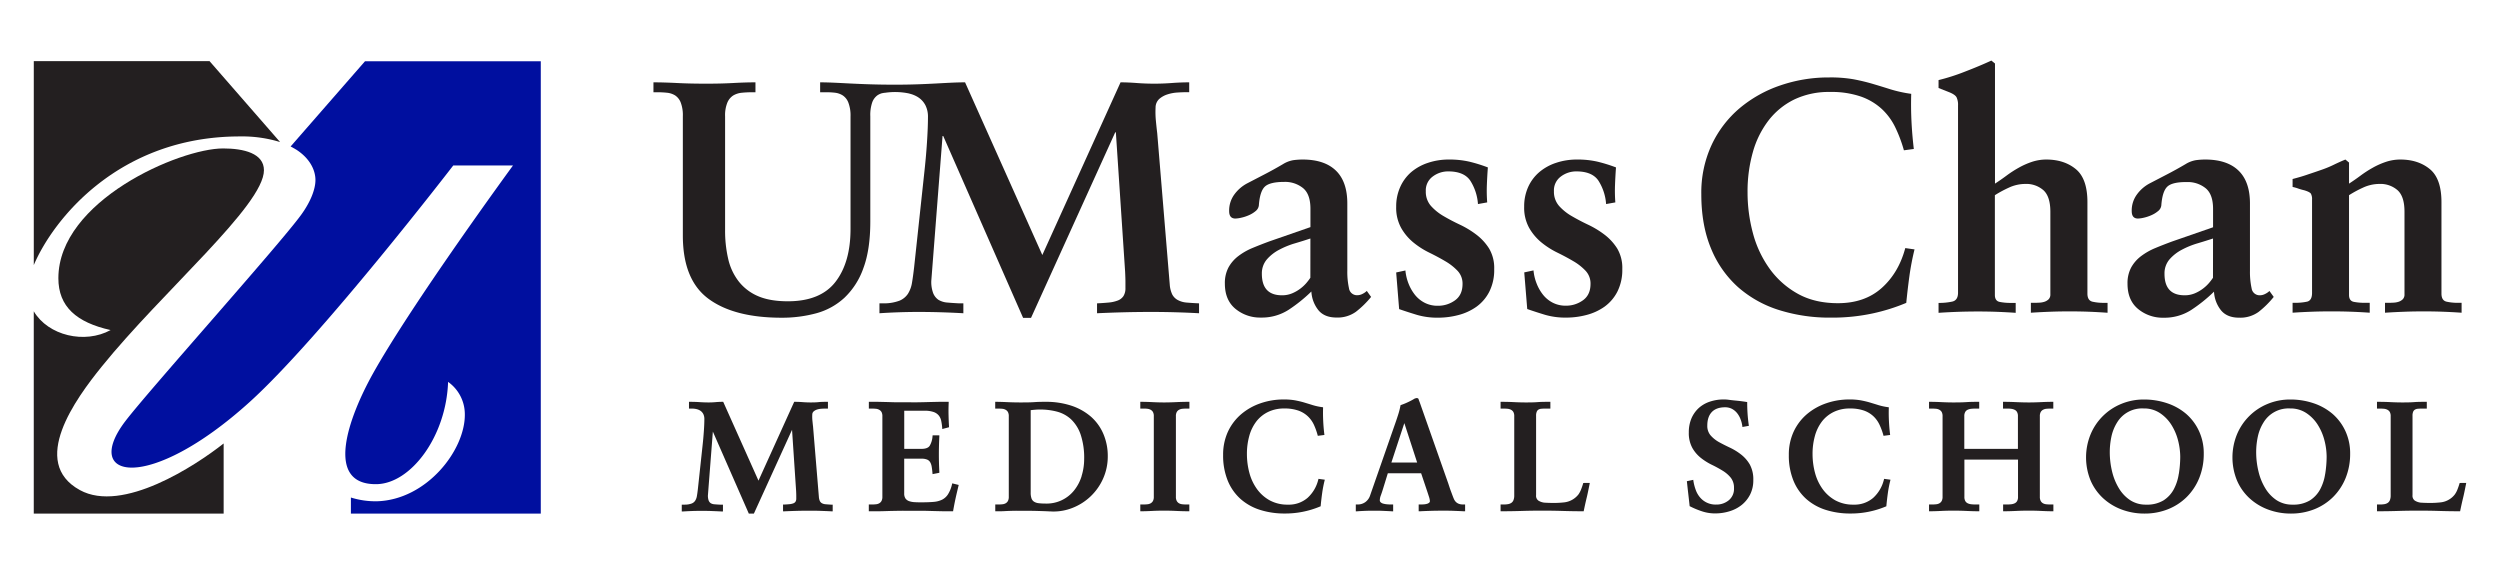 <svg id="Layer_1" data-name="Layer 1" xmlns="http://www.w3.org/2000/svg" viewBox="0 0 1332 305.89"><defs><style>.cls-1{fill:#231f20;}.cls-2{fill:#000f9f;}</style></defs><path class="cls-1" d="M439.94,268.67a4.86,4.86,0,0,1-2-.54,2.67,2.67,0,0,1-1.09-1.12,6.27,6.27,0,0,1-.55-2.22l-3.11-37.55c-.11-.94-.22-2-.33-3.08a20.69,20.69,0,0,1-.08-3.24,2.27,2.27,0,0,1,.74-1.72,5.15,5.15,0,0,1,1.81-1,9.46,9.46,0,0,1,2.31-.42c.87-.06,1.6-.08,2.18-.08h1.31v-3.61h-.57c-1.43,0-2.9,0-4.39.16s-2.89.17-4.29.17-2.9-.06-4.3-.17-2.79-.16-4.06-.16h-.37l-.15.34-18.88,41.66-18.64-41.66-.15-.34H385c-1.27,0-2.53.06-3.74.17s-2.4.16-3.64.16c-1.67,0-3.34-.06-4.95-.17s-3.34-.16-5-.16h-.58v3.61h1.64a9.94,9.94,0,0,1,2.52.31,6.34,6.34,0,0,1,2.06.93,4.7,4.7,0,0,1,1.42,1.68,5.84,5.84,0,0,1,.55,2.65c0,1.62-.08,3.7-.25,6.2s-.4,5.23-.73,8.17l-2.46,22.81c-.16,1.45-.34,2.74-.53,3.81a6.46,6.46,0,0,1-.93,2.53,3.94,3.94,0,0,1-1.84,1.47,10.28,10.28,0,0,1-3.6.61h-1.7v3.65l.61,0c1.6-.11,3.22-.19,4.82-.25s3.27-.08,4.81-.08c1.81,0,3.68,0,5.55.08s3.68.14,5.55.25l.61,0v-3.64h-1.56c-1.08-.05-2.09-.12-3-.2a4.36,4.36,0,0,1-2-.61,3.18,3.18,0,0,1-1.05-1.37,7.57,7.57,0,0,1-.4-2.81l2.63-33.94,19,43.34.15.35h2.71l.16-.34L422,229l2.17,32.58c.05,1.1.08,1.89.08,2.42v1.56a3.1,3.1,0,0,1-.4,1.73,2.42,2.42,0,0,1-1.16.89,8.16,8.16,0,0,1-2.06.45c-.86.08-1.83.15-2.88.2l-.55,0v3.61l.61,0c2.31-.11,4.58-.19,6.74-.25s4.5-.08,6.74-.08c1.92,0,3.91,0,5.92.08s3.91.14,5.84.25l.61,0V268.9l-.55,0C441.91,268.82,440.86,268.75,439.94,268.67Z"/><path class="cls-1" d="M507.92,257.67l-.56-.14-.14.56a17.34,17.34,0,0,1-2.17,5.34,8.1,8.1,0,0,1-3.1,2.8,12.57,12.57,0,0,1-4.46,1.17c-1.78.16-3.91.24-6.34.24-1.28,0-2.54,0-3.74-.08a10.43,10.43,0,0,1-3-.54,4,4,0,0,1-1.95-1.39,4.65,4.65,0,0,1-.7-2.73V244.39H491a7.38,7.38,0,0,1,3.07.52,3.42,3.42,0,0,1,1.55,1.4,7.07,7.07,0,0,1,.79,2.35c.16,1,.3,2.07.4,3.31l.06.64.63-.12L500,252l.48-.1,0-.5c-.16-3.09-.25-6.22-.25-9.3s.09-6.4.25-9.55l0-.61h-3.58l-.05.52a11.56,11.56,0,0,1-1.48,5c-.7,1.13-2.19,1.7-4.42,1.7h-9.17V218.84h10.81a14.24,14.24,0,0,1,4.91.7,6.1,6.1,0,0,1,2.7,1.87,6.67,6.67,0,0,1,1.28,2.83,29,29,0,0,1,.52,3.66l.06.68.66-.18,2.46-.65.45-.12,0-.47c-.11-1.81-.2-3.93-.25-6.29s0-4.46.08-6.17l0-.61h-.61c-1.37,0-2.91,0-4.64,0l-5.37.12c-1.87.06-3.74.1-5.56.13s-3.63,0-5.39,0-3.52,0-5.36,0-3.7-.07-5.52-.13l-5.16-.12c-1.64,0-3.1,0-4.35,0h-.58v3.61h1.72a21.33,21.33,0,0,1,2.15.11,4.48,4.48,0,0,1,1.7.55,3.21,3.21,0,0,1,1.19,1.18,4.65,4.65,0,0,1,.45,2.25V264.7a4.54,4.54,0,0,1-.46,2.21,3.15,3.15,0,0,1-1.18,1.22,4.3,4.3,0,0,1-1.7.54,18.71,18.71,0,0,1-2.15.12H462.9v3.61h.58c1.14,0,2.59,0,4.35,0s3.6-.07,5.57-.13,4-.09,6-.12,4,0,5.85,0,3.79,0,5.81,0,4,.07,6,.12,3.84.1,5.62.13,3.32,0,4.64,0h.48l.08-.48c.38-2.15.8-4.33,1.27-6.49s1-4.32,1.51-6.49l.14-.56-.56-.14Z"/><path class="cls-1" d="M581.31,222.05a30.47,30.47,0,0,0-10.43-5.88,42.72,42.72,0,0,0-13.74-2.08c-1.75,0-3.76,0-6,.16s-4.62.17-7.22.17-5.13-.06-7.54-.17-4.3-.16-5.56-.16h-.57v3.61H532a21.13,21.13,0,0,1,2.14.11,4.53,4.53,0,0,1,1.71.55,3.18,3.18,0,0,1,1.18,1.18,4.54,4.54,0,0,1,.45,2.25V264.7a4.55,4.55,0,0,1-.45,2.21,3.15,3.15,0,0,1-1.18,1.22,4.35,4.35,0,0,1-1.71.54,18.53,18.53,0,0,1-2.14.12h-1.72v3.61h.57l2.27,0c1,0,2-.07,3.25-.13s2.51-.09,3.87-.12,2.82,0,4.13,0c2.74,0,5.49,0,8.17.08s4.92.14,6.69.25c.67,0,1.34.06,2,.06a27.41,27.41,0,0,0,10-1.86,29.61,29.61,0,0,0,16.53-15.74,28.78,28.78,0,0,0,2.46-11.78,29.79,29.79,0,0,0-2.3-11.86A25.62,25.62,0,0,0,581.31,222.05Zm-5,31.55a22.86,22.86,0,0,1-3.91,7.55,18.7,18.7,0,0,1-15.31,7.15,30.65,30.65,0,0,1-3.74-.2,5.72,5.72,0,0,1-2.42-.81,3.41,3.41,0,0,1-1.33-1.69,9.18,9.18,0,0,1-.45-3.2V218.53c.76-.08,1.52-.16,2.25-.22.9-.08,1.82-.12,2.74-.12a35.16,35.16,0,0,1,9.14,1.16,17.65,17.65,0,0,1,7.42,4.09,20.36,20.36,0,0,1,5.05,8.05,39,39,0,0,1,1.89,13.15A30.37,30.37,0,0,1,576.28,253.6Z"/><path class="cls-1" d="M626.76,214.25c-2.27.11-4.46.17-6.52.17s-4.14-.06-6.36-.17-4.17-.16-5.76-.16h-.57v3.61h1.72c.73,0,1.45,0,2.15.11a4.48,4.48,0,0,1,1.7.55,3.11,3.11,0,0,1,1.18,1.18,4.54,4.54,0,0,1,.45,2.25V264.7a4.58,4.58,0,0,1-.45,2.21,3.22,3.22,0,0,1-1.18,1.22,4.3,4.3,0,0,1-1.71.54,18.66,18.66,0,0,1-2.14.12h-1.72v3.61h.57c1.61,0,3.54-.06,5.72-.17s4.35-.16,6.32-.16,4.22.05,6.53.16,4.41.17,6.41.17h.57v-3.61H632a19.2,19.2,0,0,1-2.11-.12,4.39,4.39,0,0,1-1.74-.54,3.13,3.13,0,0,1-1.17-1.22,4.43,4.43,0,0,1-.46-2.21V221.79a4.51,4.51,0,0,1,.45-2.25,3.11,3.11,0,0,1,1.18-1.18,4.56,4.56,0,0,1,1.75-.55c.71-.07,1.42-.11,2.1-.11h1.72v-3.61h-.57C631.19,214.09,629.06,214.14,626.76,214.25Z"/><path class="cls-1" d="M703,255.2l-.5-.07-.14.49a19.19,19.19,0,0,1-5.68,9.63,15.2,15.2,0,0,1-10.47,3.62,19.57,19.57,0,0,1-9.74-2.3,20.81,20.81,0,0,1-6.82-6.1,26.29,26.29,0,0,1-4-8.61,38.81,38.81,0,0,1-1.29-9.93,35.57,35.57,0,0,1,1.29-9.79,22.67,22.67,0,0,1,3.79-7.67,17.59,17.59,0,0,1,6.23-5,19.38,19.38,0,0,1,8.59-1.83,21.91,21.91,0,0,1,7.5,1.12,14.35,14.35,0,0,1,5,3,14.87,14.87,0,0,1,3.24,4.45,34.86,34.86,0,0,1,2,5.52l.13.48.5-.07,2.46-.32.56-.08-.07-.56c-.27-2.27-.46-4.55-.57-6.8s-.14-4.52-.08-6.8V217l-.5-.07a31.36,31.36,0,0,1-5-1.08c-1.48-.47-3-.92-4.43-1.36s-3.1-.83-4.8-1.16a34,34,0,0,0-6.26-.5,37.45,37.45,0,0,0-12.22,2,31.88,31.88,0,0,0-10.29,5.75,27.55,27.55,0,0,0-7.12,9.28,29,29,0,0,0-2.63,12.53,35.49,35.49,0,0,0,2.46,13.7,26.59,26.59,0,0,0,6.86,9.79,28.73,28.73,0,0,0,10.41,5.8,42.43,42.43,0,0,0,12.94,1.92,48,48,0,0,0,19-3.74l.32-.13,0-.34c.21-2.21.47-4.43.77-6.61a65.42,65.42,0,0,1,1.26-6.57l.15-.62-.62-.09Z"/><path class="cls-1" d="M779.52,268.79c-2.45,0-4-1-4.88-2.93-.53-1.23-1-2.58-1.54-4s-1-2.88-1.47-4.3l-15.07-42.83c-.11-.33-.24-.68-.38-1s-.25-.68-.35-1l0-.07,0-.07a1.19,1.19,0,0,0-1-.5,2.8,2.8,0,0,0-.84.2l-.07,0-.06,0a34.54,34.54,0,0,1-3.26,1.77,33.9,33.9,0,0,1-4.06,1.69l-.32.1-.07.34a38.17,38.17,0,0,1-1.29,5c-.59,1.85-1.17,3.55-1.71,5.06l-13.11,37.59a7.1,7.1,0,0,1-2.61,3.69,6.74,6.74,0,0,1-4,1.25h-1.06v3.65l.61,0c1.45-.11,2.94-.19,4.41-.25s3-.08,4.4-.08c1.61,0,3.27,0,4.93.08s3.33.14,4.94.25l.61,0v-3.65H740.7a18.31,18.31,0,0,1-2-.12,10.81,10.81,0,0,1-1.9-.38,3.13,3.13,0,0,1-1.24-.72,1.45,1.45,0,0,1-.4-1.07,7.58,7.58,0,0,1,.53-2.5c.4-1.07.81-2.32,1.24-3.72l2.5-8.11h17.75l3.06,9.11c.44,1.3.82,2.48,1.15,3.51a8.54,8.54,0,0,1,.46,2.2,1,1,0,0,1-.35.81,2.89,2.89,0,0,1-1.09.61,7.58,7.58,0,0,1-1.52.3c-.54.05-1.06.08-1.54.08h-1.48v3.64l.61,0c2-.11,4.12-.19,6.16-.25s4.1-.08,6.09-.08,3.86,0,5.71.08,3.73.14,5.56.25l.61,0v-3.64h-1.07Zm-38.19-22.35,6.9-21,6.83,21Z"/><path class="cls-1" d="M844,257.33h-.43l-.12.41c-.26.9-.59,1.88-1,2.91a12.27,12.27,0,0,1-1.48,2.82,11.24,11.24,0,0,1-7.47,4.18,49.35,49.35,0,0,1-5.49.32c-1.8,0-3.55-.05-5.21-.16a7.58,7.58,0,0,1-3.16-1.1,3.15,3.15,0,0,1-1.21-2.91V221.54a5.25,5.25,0,0,1,.39-2.28,2.31,2.31,0,0,1,.95-1.06,3.62,3.62,0,0,1,1.52-.42c.67-.06,1.39-.08,2.13-.08h2.62v-3.61h-.57c-2.08,0-4.18,0-6.26.16s-4.14.17-6.19.17-4.33-.06-6.44-.17-4.32-.16-6.5-.16h-.57v3.61h1.72a21.28,21.28,0,0,1,2.14.11,4.9,4.9,0,0,1,1.76.55,3.12,3.12,0,0,1,1.21,1.18,4.54,4.54,0,0,1,.45,2.25v42.09a6.59,6.59,0,0,1-.47,2.74,3.09,3.09,0,0,1-1.21,1.39,4.63,4.63,0,0,1-1.76.62,13.3,13.3,0,0,1-2.12.16h-1.72v3.61h.57c3.64,0,7.28-.06,10.83-.17s7.25-.16,10.79-.16,7.17.05,10.79.16,7.19.17,10.83.17h.46l.1-.46c.49-2.35,1-4.69,1.55-6.94s1-4.64,1.48-7l.13-.68H844Z"/><path class="cls-1" d="M927.6,242.13a31.41,31.41,0,0,0-6-3.67c-2.11-1-4.09-2-5.89-3a16.73,16.73,0,0,1-4.4-3.6,7.72,7.72,0,0,1-1.66-5.12c0-3.11.81-5.53,2.42-7.22s4-2.52,7.07-2.52a7.82,7.82,0,0,1,3.55.79,8.89,8.89,0,0,1,2.73,2.19,11.81,11.81,0,0,1,1.87,3.2,15.82,15.82,0,0,1,1,3.71l.07.61.6-.11,2.29-.41.55-.1-.08-.54c-.27-2-.48-3.93-.61-5.86s-.2-3.88-.2-5.78v-.48l-.48-.08c-.66-.11-1.53-.23-2.65-.38s-2.29-.26-3.41-.37S922,213.14,921,213s-1.91-.17-2.52-.17A23.07,23.07,0,0,0,911,214a16.74,16.74,0,0,0-5.94,3.43,16.22,16.22,0,0,0-3.87,5.52,18.88,18.88,0,0,0-1.39,7.4,16.46,16.46,0,0,0,1.88,8.31,18.4,18.4,0,0,0,4.6,5.36,32.24,32.24,0,0,0,5.88,3.67,64.71,64.71,0,0,1,5.72,3.13,16.8,16.8,0,0,1,4.32,3.76,8.58,8.58,0,0,1,1.67,5.49,7.83,7.83,0,0,1-2.74,6.44,10.25,10.25,0,0,1-6.75,2.32,10.79,10.79,0,0,1-8.5-3.69,12.72,12.72,0,0,1-2.35-4,25,25,0,0,1-1.28-4.88l-.09-.6-.6.12-2.29.5-.51.1.06.52c.21,2,.43,4,.69,6.23.23,2,.46,4,.7,6.22l0,.31.28.14a43.64,43.64,0,0,0,6.39,2.65,22.12,22.12,0,0,0,6.89,1.1,25.9,25.9,0,0,0,7.7-1.14,19.4,19.4,0,0,0,6.5-3.37,17,17,0,0,0,4.49-5.55,16.76,16.76,0,0,0,1.7-7.72,16.49,16.49,0,0,0-1.88-8.31A18.68,18.68,0,0,0,927.6,242.13Z"/><path class="cls-1" d="M1004.37,255.2l-.51-.07-.13.49a19.26,19.26,0,0,1-5.68,9.63,15.2,15.2,0,0,1-10.47,3.62,19.61,19.61,0,0,1-9.75-2.3,20.87,20.87,0,0,1-6.81-6.1,26.29,26.29,0,0,1-4-8.61,38.81,38.81,0,0,1-1.29-9.93,35.57,35.57,0,0,1,1.29-9.79,22.49,22.49,0,0,1,3.79-7.67,17.59,17.59,0,0,1,6.23-5,19.38,19.38,0,0,1,8.59-1.83,22,22,0,0,1,7.5,1.12,14.44,14.44,0,0,1,5,3,14.84,14.84,0,0,1,3.23,4.45,34.28,34.28,0,0,1,2.06,5.52l.13.48.5-.07,2.45-.32.57-.08-.07-.56c-.27-2.27-.46-4.55-.57-6.8s-.14-4.52-.08-6.8V217l-.51-.07a31.47,31.47,0,0,1-5-1.08c-1.47-.47-3-.92-4.43-1.36s-3.11-.83-4.81-1.16a33.83,33.83,0,0,0-6.25-.5,37.41,37.41,0,0,0-12.22,2,31.93,31.93,0,0,0-10.3,5.75,27.53,27.53,0,0,0-7.11,9.28,28.87,28.87,0,0,0-2.63,12.53,35.31,35.31,0,0,0,2.46,13.7,26.59,26.59,0,0,0,6.86,9.79,28.69,28.69,0,0,0,10.4,5.8,42.49,42.49,0,0,0,12.95,1.92,48,48,0,0,0,19-3.74l.31-.13,0-.34c.21-2.21.47-4.43.77-6.61a65.42,65.42,0,0,1,1.26-6.57l.15-.62-.63-.09Z"/><path class="cls-1" d="M1087.53,214.25c-2.24.11-4.42.17-6.48.17-2.22,0-4.55-.06-6.93-.17s-4.53-.16-6.34-.16h-.57v3.61h2.13c.74,0,1.47,0,2.19.11a5.71,5.71,0,0,1,1.86.53,2.86,2.86,0,0,1,1.27,1.17,4.36,4.36,0,0,1,.49,2.28v17.36h-28.57V221.79a4.36,4.36,0,0,1,.49-2.28,2.94,2.94,0,0,1,1.27-1.18,6.05,6.05,0,0,1,1.9-.52c.74-.07,1.47-.11,2.15-.11h2.13v-3.61H1054c-1.81,0-3.94,0-6.34.16s-4.71.17-6.93.17c-2.06,0-4.24-.06-6.48-.17s-4.25-.16-5.89-.16h-.57v3.61h1.72a21,21,0,0,1,2.14.11,4.47,4.47,0,0,1,1.71.55,3.21,3.21,0,0,1,1.19,1.18,4.65,4.65,0,0,1,.45,2.25V264.7a4.54,4.54,0,0,1-.46,2.21,3.15,3.15,0,0,1-1.18,1.22,4.3,4.3,0,0,1-1.71.54,18.41,18.41,0,0,1-2.14.12h-1.72v3.61h.57c1.67,0,3.65-.06,5.89-.17s4.45-.16,6.48-.16c2.19,0,4.52.05,6.93.16s4.5.17,6.34.17h.57v-3.61h-2.13a20.2,20.2,0,0,1-2.15-.12,5.66,5.66,0,0,1-1.9-.52,2.92,2.92,0,0,1-1.27-1.17,4.36,4.36,0,0,1-.49-2.28V244.88h28.57V264.7a4.36,4.36,0,0,1-.49,2.28,2.92,2.92,0,0,1-1.27,1.17,5.63,5.63,0,0,1-1.86.52,19.82,19.82,0,0,1-2.19.12h-2.13v3.61h.57c1.83,0,4-.06,6.34-.17s4.74-.16,6.93-.16c2,0,4.21.05,6.48.16s4.22.17,5.89.17h.57v-3.61h-1.72a19.2,19.2,0,0,1-2.11-.12,4.34,4.34,0,0,1-1.74-.54,3.15,3.15,0,0,1-1.18-1.22,4.54,4.54,0,0,1-.46-2.21V221.79a4.53,4.53,0,0,1,.46-2.25,3.11,3.11,0,0,1,1.18-1.18,4.51,4.51,0,0,1,1.74-.55c.72-.07,1.43-.11,2.11-.11H1094v-3.61h-.57C1091.78,214.09,1089.8,214.14,1087.53,214.25Z"/><path class="cls-1" d="M1164.85,220.57a30.39,30.39,0,0,0-10.14-5.71,38.22,38.22,0,0,0-12.47-2,31,31,0,0,0-12.13,2.38,29.92,29.92,0,0,0-16.28,16.27,32.48,32.48,0,0,0,0,24.41,27.84,27.84,0,0,0,6.61,9.44,30.16,30.16,0,0,0,9.93,6.1,34.44,34.44,0,0,0,12.28,2.17,33.45,33.45,0,0,0,12.42-2.3,29.81,29.81,0,0,0,10-6.51,30.26,30.26,0,0,0,6.67-10.1,34,34,0,0,0,2.42-13,28.07,28.07,0,0,0-2.51-12A27.13,27.13,0,0,0,1164.85,220.57Zm-4,31.92a25.38,25.38,0,0,1-2.64,8.17,16,16,0,0,1-5.46,5.93,16.92,16.92,0,0,1-9.31,2.28,15.15,15.15,0,0,1-8.4-2.32,19.77,19.77,0,0,1-6-6.25,30.9,30.9,0,0,1-3.7-9,43.93,43.93,0,0,1-1.25-10.5,39.93,39.93,0,0,1,.88-8.2,23.5,23.5,0,0,1,3-7.47,15.56,15.56,0,0,1,14.17-7.51,15.3,15.3,0,0,1,8.53,2.37,20.85,20.85,0,0,1,6.1,6.13,28.9,28.9,0,0,1,3.65,8.35,35.68,35.68,0,0,1,1.21,9A59.79,59.79,0,0,1,1160.88,252.49Z"/><path class="cls-1" d="M1242.85,220.57a30.58,30.58,0,0,0-10.14-5.71,38.26,38.26,0,0,0-12.47-2,31,31,0,0,0-12.14,2.38,29.95,29.95,0,0,0-16.27,16.27,32.48,32.48,0,0,0,0,24.41,27.81,27.81,0,0,0,6.6,9.44,30.1,30.1,0,0,0,9.94,6.1,34.4,34.4,0,0,0,12.28,2.17,33.4,33.4,0,0,0,12.41-2.3,29.81,29.81,0,0,0,10-6.51,30.29,30.29,0,0,0,6.68-10.1,34.17,34.17,0,0,0,2.42-13,28.22,28.22,0,0,0-2.51-12A27.26,27.26,0,0,0,1242.85,220.57Zm-4,31.92a25.38,25.38,0,0,1-2.64,8.17,16,16,0,0,1-5.45,5.93,17,17,0,0,1-9.31,2.28,15.16,15.16,0,0,1-8.41-2.32,19.88,19.88,0,0,1-6-6.25,30.89,30.89,0,0,1-3.69-9,43.43,43.43,0,0,1-1.26-10.5,39.27,39.27,0,0,1,.89-8.2,23.27,23.27,0,0,1,3-7.47,15.56,15.56,0,0,1,14.17-7.51,15.29,15.29,0,0,1,8.52,2.37,20.73,20.73,0,0,1,6.1,6.13,28.9,28.9,0,0,1,3.65,8.35,35.24,35.24,0,0,1,1.21,9A59.79,59.79,0,0,1,1238.87,252.49Z"/><path class="cls-1" d="M1310.94,257.33h-.43l-.12.41c-.27.9-.59,1.88-1,2.91a11.93,11.93,0,0,1-1.49,2.82,10.69,10.69,0,0,1-3,2.66,10.85,10.85,0,0,1-4.43,1.52,49.52,49.52,0,0,1-5.5.32c-1.79,0-3.54-.05-5.2-.16a7.62,7.62,0,0,1-3.17-1.1,3.17,3.17,0,0,1-1.21-2.91V221.54a5.41,5.41,0,0,1,.39-2.28,2.38,2.38,0,0,1,1-1.06,3.62,3.62,0,0,1,1.52-.42c.67-.06,1.39-.08,2.13-.08H1293v-3.61h-.58c-2.07,0-4.18,0-6.25.16s-4.14.17-6.19.17-4.33-.06-6.44-.17-4.32-.16-6.5-.16h-.58v3.61h1.73a21.28,21.28,0,0,1,2.14.11,5,5,0,0,1,1.76.55,3.12,3.12,0,0,1,1.21,1.18,4.54,4.54,0,0,1,.45,2.25v42.09a6.59,6.59,0,0,1-.47,2.74,3.15,3.15,0,0,1-1.21,1.39,4.69,4.69,0,0,1-1.76.62,13.3,13.3,0,0,1-2.12.16h-1.73v3.61h.58c3.63,0,7.28-.06,10.82-.17s7.26-.16,10.8-.16,7.16.05,10.79.16,7.19.17,10.83.17h.46l.1-.46c.49-2.35,1-4.69,1.55-6.94s1-4.63,1.48-7l.13-.68h-3.07Z"/><path class="cls-1" d="M730.52,158.2,728.23,155a8.8,8.8,0,0,1-2.28,1.58,6,6,0,0,1-2.64.71,4.3,4.3,0,0,1-4.57-3.7,40.89,40.89,0,0,1-.89-9.32V108.42q0-11.61-6.06-17.5T694.11,85a36.69,36.69,0,0,0-5.1.35,15.4,15.4,0,0,0-5.45,2.11q-5.1,3-9.85,5.45l-9.15,4.75a20.07,20.07,0,0,0-6.86,5.9,14.49,14.49,0,0,0-2.81,8.88c0,2.7,1.11,4,3.34,4a16,16,0,0,0,3.08-.44,21.25,21.25,0,0,0,4.05-1.32,14.61,14.61,0,0,0,3.6-2.19,4.54,4.54,0,0,0,1.76-3.08q.53-7.4,3.16-9.94c1.77-1.7,5.22-2.55,10.38-2.55a15.18,15.18,0,0,1,9.94,3.25q4,3.26,4,11v9.84l-21.81,7.57c-3.16,1.17-6.16,2.34-9,3.52a33.8,33.8,0,0,0-7.56,4.3,19.42,19.42,0,0,0-5.28,6.07,17.69,17.69,0,0,0-1.94,8.62q0,8.79,5.63,13.45a20.56,20.56,0,0,0,13.55,4.66,26.36,26.36,0,0,0,14.77-4.13,80.52,80.52,0,0,0,12.14-9.76,17.39,17.39,0,0,0,3.78,10c2.16,2.59,5.36,3.87,9.58,3.87a16.69,16.69,0,0,0,10.38-3.07A49.74,49.74,0,0,0,730.52,158.2ZM698.16,148a30.55,30.55,0,0,1-2,2.64,20.19,20.19,0,0,1-3.26,3.08,19.89,19.89,0,0,1-4.4,2.55,13.76,13.76,0,0,1-5.45,1.06q-10.72,0-10.73-11.44a11.42,11.42,0,0,1,2.64-7.65,22.43,22.43,0,0,1,6.6-5.18,44.54,44.54,0,0,1,8.44-3.43c3-.89,5.71-1.74,8.18-2.56Z"/><path class="cls-1" d="M786.57,125a48.86,48.86,0,0,0-8.7-5.28q-4.67-2.19-8.71-4.57a27.53,27.53,0,0,1-6.77-5.45,11.4,11.4,0,0,1-2.72-7.83,9.13,9.13,0,0,1,3.69-7.82,13.57,13.57,0,0,1,8.27-2.73q8.45,0,11.78,5a26.58,26.58,0,0,1,4.05,12.4l4.92-.88a80.93,80.93,0,0,1-.18-9.23q.18-4.65.53-9.41a81.31,81.31,0,0,0-9.93-3.08A47.35,47.35,0,0,0,772,85a34.64,34.64,0,0,0-11.17,1.76,26.66,26.66,0,0,0-9,5A22.64,22.64,0,0,0,746,99.72a25,25,0,0,0-2.11,10.46,22.14,22.14,0,0,0,2.64,11.25,27.6,27.6,0,0,0,6.51,7.75,43.49,43.49,0,0,0,8.53,5.45q4.65,2.28,8.52,4.57a29.28,29.28,0,0,1,6.51,5.1,9.88,9.88,0,0,1,2.64,7q0,5.82-4,8.71a15.29,15.29,0,0,1-9.15,2.9,14.91,14.91,0,0,1-7-1.58,15.93,15.93,0,0,1-5.19-4.22,23.25,23.25,0,0,1-3.43-6,25.5,25.5,0,0,1-1.67-7l-4.92,1.06,1.58,19.52q4.58,1.59,9.5,3.08a38.63,38.63,0,0,0,11.26,1.49,42.37,42.37,0,0,0,10.81-1.4,29.27,29.27,0,0,0,9.58-4.4,22.32,22.32,0,0,0,6.87-8,25.68,25.68,0,0,0,2.63-12.05,20.3,20.3,0,0,0-2.72-11A28,28,0,0,0,786.57,125Z"/><path class="cls-1" d="M854.85,125a48.94,48.94,0,0,0-8.71-5.28c-3.1-1.46-6-3-8.7-4.57a27.4,27.4,0,0,1-6.78-5.45,11.4,11.4,0,0,1-2.72-7.83,9.13,9.13,0,0,1,3.69-7.82,13.57,13.57,0,0,1,8.27-2.73q8.45,0,11.78,5a26.58,26.58,0,0,1,4.05,12.4l4.92-.88a80.94,80.94,0,0,1-.17-9.23c.11-3.1.29-6.24.52-9.41a81.31,81.31,0,0,0-9.93-3.08A47.28,47.28,0,0,0,840.25,85a34.64,34.64,0,0,0-11.17,1.76,26.66,26.66,0,0,0-9,5,22.64,22.64,0,0,0-5.89,7.92,25,25,0,0,0-2.11,10.46,22.14,22.14,0,0,0,2.64,11.25,27.93,27.93,0,0,0,6.51,7.75,43.49,43.49,0,0,0,8.53,5.45q4.65,2.28,8.53,4.57a29,29,0,0,1,6.5,5.1,9.88,9.88,0,0,1,2.64,7q0,5.82-4,8.71a15.29,15.29,0,0,1-9.15,2.9,14.94,14.94,0,0,1-6.95-1.58,15.79,15.79,0,0,1-5.18-4.22,23,23,0,0,1-3.43-6,25.14,25.14,0,0,1-1.67-7l-4.93,1.06,1.59,19.52q4.56,1.59,9.49,3.08a38.68,38.68,0,0,0,11.26,1.49,42.31,42.31,0,0,0,10.81-1.4,29.32,29.32,0,0,0,9.59-4.4,22.39,22.39,0,0,0,6.86-8,25.68,25.68,0,0,0,2.64-12.05,20.3,20.3,0,0,0-2.73-11A28.08,28.08,0,0,0,854.85,125Z"/><path class="cls-1" d="M1002.56,153.45q-9.07,8.09-23.31,8.09-12.48,0-21.54-5.11a45.92,45.92,0,0,1-15-13.45,57.53,57.53,0,0,1-8.79-18.9,83.49,83.49,0,0,1-2.82-21.64,76.78,76.78,0,0,1,2.82-21.37,49.43,49.43,0,0,1,8.35-16.88A38.83,38.83,0,0,1,956,53a42.6,42.6,0,0,1,19-4,48.17,48.17,0,0,1,16.53,2.46,32.24,32.24,0,0,1,11.17,6.68,32.88,32.88,0,0,1,7.21,9.94,73.41,73.41,0,0,1,4.49,12l5.28-.71q-.88-7.38-1.24-14.68T1018.3,50a70.26,70.26,0,0,1-10.91-2.37q-4.74-1.5-9.49-2.91t-10.2-2.46a71.05,71.05,0,0,0-13.19-1,79,79,0,0,0-25.86,4.22,67.25,67.25,0,0,0-21.72,12.13A57.49,57.49,0,0,0,912,77.11a60.49,60.49,0,0,0-5.54,26.39q0,16.53,5.19,28.93A55.94,55.94,0,0,0,926.05,153,60.24,60.24,0,0,0,948,165.23a89.55,89.55,0,0,0,27.43,4A102.46,102.46,0,0,0,997.72,167a101.61,101.61,0,0,0,17.94-5.63q.71-7.2,1.67-14.25a138.6,138.6,0,0,1,2.73-14.24l-4.93-.7Q1011.61,145.36,1002.56,153.45Z"/><path class="cls-1" d="M1122.91,166.64v-5.28h-2.11a26.7,26.7,0,0,1-5.89-.61c-1.82-.42-2.73-1.85-2.73-4.32V107.72q0-12.5-6.16-17.59T1090.37,85a24.4,24.4,0,0,0-7.74,1.23,40.71,40.71,0,0,0-7.12,3.17,60.5,60.5,0,0,0-6.51,4.22q-3.07,2.28-6.07,4.22v-64L1061,32.27q-6.51,3-14.34,6a107.27,107.27,0,0,1-13.8,4.4v4.22l5.8,2.29q3,1.23,3.78,2.64a9.26,9.26,0,0,1,.8,4.39v99.73q0,4.05-3.08,4.75a33.1,33.1,0,0,1-7.3.7v5.28q5.1-.34,10.38-.53c3.51-.12,7.09-.18,10.72-.18,3.4,0,6.75.06,10,.18s6.62.3,10,.53v-5.28h-2.64a29.57,29.57,0,0,1-5.9-.53q-2.55-.53-2.55-3.69V104a59.9,59.9,0,0,1,7.4-4,20.81,20.81,0,0,1,8.79-2,13.85,13.85,0,0,1,9.67,3.34q3.69,3.35,3.7,11.43v44a3.62,3.62,0,0,1-.88,2.64,5.72,5.72,0,0,1-2.12,1.32,10,10,0,0,1-2.72.52c-1,.06-2,.09-2.9.09h-1.76v5.28q5.27-.34,10.46-.53t10.47-.18q5.1,0,9.93.18T1122.91,166.64Z"/><path class="cls-1" d="M1203.35,166.2a49.34,49.34,0,0,0,8.09-8l-2.28-3.17a8.7,8.7,0,0,1-2.29,1.58,6,6,0,0,1-2.64.71,4.3,4.3,0,0,1-4.57-3.7,41,41,0,0,1-.88-9.32V108.42q0-11.61-6.07-17.5T1175,85a36.69,36.69,0,0,0-5.1.35,15.37,15.37,0,0,0-5.46,2.11q-5.1,3-9.85,5.45l-9.14,4.75a19.89,19.89,0,0,0-6.86,5.9,14.43,14.43,0,0,0-2.81,8.88c0,2.7,1.11,4,3.34,4a16,16,0,0,0,3.07-.44,21.25,21.25,0,0,0,4-1.32,14.61,14.61,0,0,0,3.6-2.19,4.5,4.5,0,0,0,1.76-3.08q.54-7.4,3.17-9.94T1165.19,97a15.15,15.15,0,0,1,9.93,3.25q4,3.26,4,11v9.84l-21.81,7.57q-4.74,1.75-9,3.52a34.25,34.25,0,0,0-7.56,4.3,19.42,19.42,0,0,0-5.28,6.07,17.69,17.69,0,0,0-1.93,8.62q0,8.79,5.63,13.45a20.51,20.51,0,0,0,13.54,4.66,26.36,26.36,0,0,0,14.77-4.13,80,80,0,0,0,12.14-9.76,17.39,17.39,0,0,0,3.78,10c2.17,2.59,5.36,3.87,9.59,3.87A16.66,16.66,0,0,0,1203.35,166.2ZM1179.08,148a30.55,30.55,0,0,1-2,2.64,20.19,20.19,0,0,1-3.26,3.08,19.81,19.81,0,0,1-4.39,2.55,13.81,13.81,0,0,1-5.46,1.06q-10.73,0-10.72-11.44a11.41,11.41,0,0,1,2.63-7.65,22.56,22.56,0,0,1,6.6-5.18,44.54,44.54,0,0,1,8.44-3.43q4.49-1.34,8.18-2.56Z"/><path class="cls-1" d="M1254.11,160.83q-2.55-.53-2.55-3.69V104a59.7,59.7,0,0,1,7.39-4,20.85,20.85,0,0,1,8.8-2,13.83,13.83,0,0,1,9.66,3.34q3.71,3.35,3.7,11.43v44a3.58,3.58,0,0,1-.88,2.64,5.68,5.68,0,0,1-2.11,1.32,10,10,0,0,1-2.73.52c-1,.06-2,.09-2.9.09h-1.76v5.28q5.28-.34,10.47-.53t10.46-.18q5.1,0,9.94.18t9.94.53v-5.28h-2.11a26.85,26.85,0,0,1-5.9-.61c-1.82-.42-2.72-1.85-2.72-4.32V107.72q0-12.5-6.16-17.59T1279,85a24.31,24.31,0,0,0-7.74,1.23,40.38,40.38,0,0,0-7.12,3.17,60.5,60.5,0,0,0-6.51,4.22c-2.05,1.52-4.08,2.93-6.07,4.22V86.61L1249.63,85q-3,1.23-6.07,2.72a57.06,57.06,0,0,1-6.07,2.55q-3.51,1.24-7.74,2.64c-2.81,1-5.57,1.76-8.26,2.47v4.22a24.68,24.68,0,0,1,3.08.88,27.83,27.83,0,0,0,3.07.88c2,.59,3.19,1.2,3.61,1.84a5.93,5.93,0,0,1,.61,3.08v49.77c0,2.7-.88,4.25-2.64,4.67a29.16,29.16,0,0,1-6.5.61h-1.23v5.28q5.1-.34,10.37-.53t10.73-.18q5.1,0,10,.18t10,.53v-5.28H1260A29.39,29.39,0,0,1,1254.11,160.83Z"/><path class="cls-1" d="M627.38,159.78a7.18,7.18,0,0,1-2.82-2.91,14.84,14.84,0,0,1-1.31-5.2L616.57,71c-.24-2-.48-4.2-.71-6.6a48.86,48.86,0,0,1-.17-7.14,6.21,6.21,0,0,1,2-4.58A12.26,12.26,0,0,1,622,50.3a21.21,21.21,0,0,1,5.28-1c1.88-.12,3.46-.18,4.75-.18h1.58V43.87c-3,0-6.15.12-9.32.36s-6.27.35-9.32.35-6.27-.12-9.32-.35-5.92-.36-8.62-.36l-41.68,92-41.16-92c-9.66,0-19.83,1.25-37.29,1.25-19.81,0-30.23-1.25-39.93-1.25v5.28h3.52a39.09,39.09,0,0,1,4.49.26,9.91,9.91,0,0,1,4,1.41,8,8,0,0,1,3,3.78A19.2,19.2,0,0,1,453.16,62v60q0,17.78-8,28.15t-25.41,10.37q-9.51,0-15.83-2.72A25.93,25.93,0,0,1,393.63,150a30.53,30.53,0,0,1-5.63-12,66.05,66.05,0,0,1-1.67-15.39V62a17.93,17.93,0,0,1,1.23-7.39,8.29,8.29,0,0,1,3.17-3.78,11,11,0,0,1,4.48-1.41c1.7-.17,3.43-.26,5.19-.26h2.11V43.87q-5.28,0-11.87.36t-14.51.35q-8.44,0-15.39-.35t-12.58-.36v5.28h2.12a49.73,49.73,0,0,1,5.1.26,10.17,10.17,0,0,1,4.3,1.41,8,8,0,0,1,3,3.78A19,19,0,0,1,363.82,62v63.49q0,23.58,13.63,33.68t39,10.11a69.53,69.53,0,0,0,18.47-2.37,36,36,0,0,0,15-8.27A39.82,39.82,0,0,0,460,142.89q3.69-9.84,3.7-24.8V62a20.69,20.69,0,0,1,1-7.39,8.05,8.05,0,0,1,2.73-3.78,8.24,8.24,0,0,1,2.65-1.2l.18,0a8.17,8.17,0,0,1,.86-.17l.26,0a36.36,36.36,0,0,1,12.88.33l.59.17a15.14,15.14,0,0,1,3.7,1.48l.13.07c.35.21.68.42,1,.65a11.18,11.18,0,0,1,3.42,4,13.47,13.47,0,0,1,1.32,6.25q0,5.28-.52,13.39t-1.59,17.62l-5.27,49q-.54,4.77-1.14,8.29a15.55,15.55,0,0,1-2.2,5.9,10,10,0,0,1-4.49,3.61,23.7,23.7,0,0,1-8.18,1.41h-2.46v5.27q5.1-.34,10.38-.52t10.38-.18q6,0,11.95.18t12,.52v-5.27h-2.11q-3.69-.18-6.5-.44a10.57,10.57,0,0,1-4.75-1.5,7.83,7.83,0,0,1-2.73-3.52,17.33,17.33,0,0,1-1-6.5l6-77.22h.36l42.56,96.91h4.22l44.85-98.84h.35l4.93,74.22c.11,2.35.17,4.11.17,5.28v3.34a7.82,7.82,0,0,1-1.06,4.4,6.34,6.34,0,0,1-3.07,2.37,17.9,17.9,0,0,1-4.75,1.06q-2.73.26-6.25.44v5.27q7.4-.34,14.51-.52t14.51-.18q6.33,0,12.76.18t12.57.52v-5.27q-3.87-.18-6.77-.44A11.77,11.77,0,0,1,627.38,159.78Z"/><path class="cls-1" d="M42.55,261.11c-27-14.82-2.28-48.53,11.57-65.69,32.41-40.16,86.51-86,86.51-104.71,0-9-10.71-11.62-21.77-11.62C95.67,79.09,31.1,107,31.1,148.25c0,15.11,9.63,23.54,27.83,27.61-13.76,7.54-33.25,3-40.94-10V273.63H119.16V236.28C104.17,248.1,65.31,273.63,42.55,261.11Z"/><path class="cls-2" d="M155,77.86l-.16.18.45.23,2.46,1.4a.57.57,0,0,1,.13.08c7.26,4.69,10.19,10.93,10.19,16.19,0,4.7-2.41,11.33-7.59,18.48C149.23,130,79.41,207.87,66.85,224.31c-23.76,31.1,12.46,38.51,66.26-10.21,37.8-34.22,108.38-125.93,108.38-125.93h31.83S220,161,198.79,198.89c-13.16,23.57-26.19,59.44,1.79,59.07,18.26-.25,37.16-25.29,38.16-54.49a21.12,21.12,0,0,1,8.92,17.14c.3,19.22-20.39,45.78-46.93,46.47a44,44,0,0,1-13.77-2v8.55H288.13v-241H194.48Z"/><path class="cls-1" d="M127.78,72.69a68.35,68.35,0,0,1,21.45,3L111.65,32.58H18V141.24C28.33,116.91,63.37,72.69,127.78,72.69Z"/></svg>